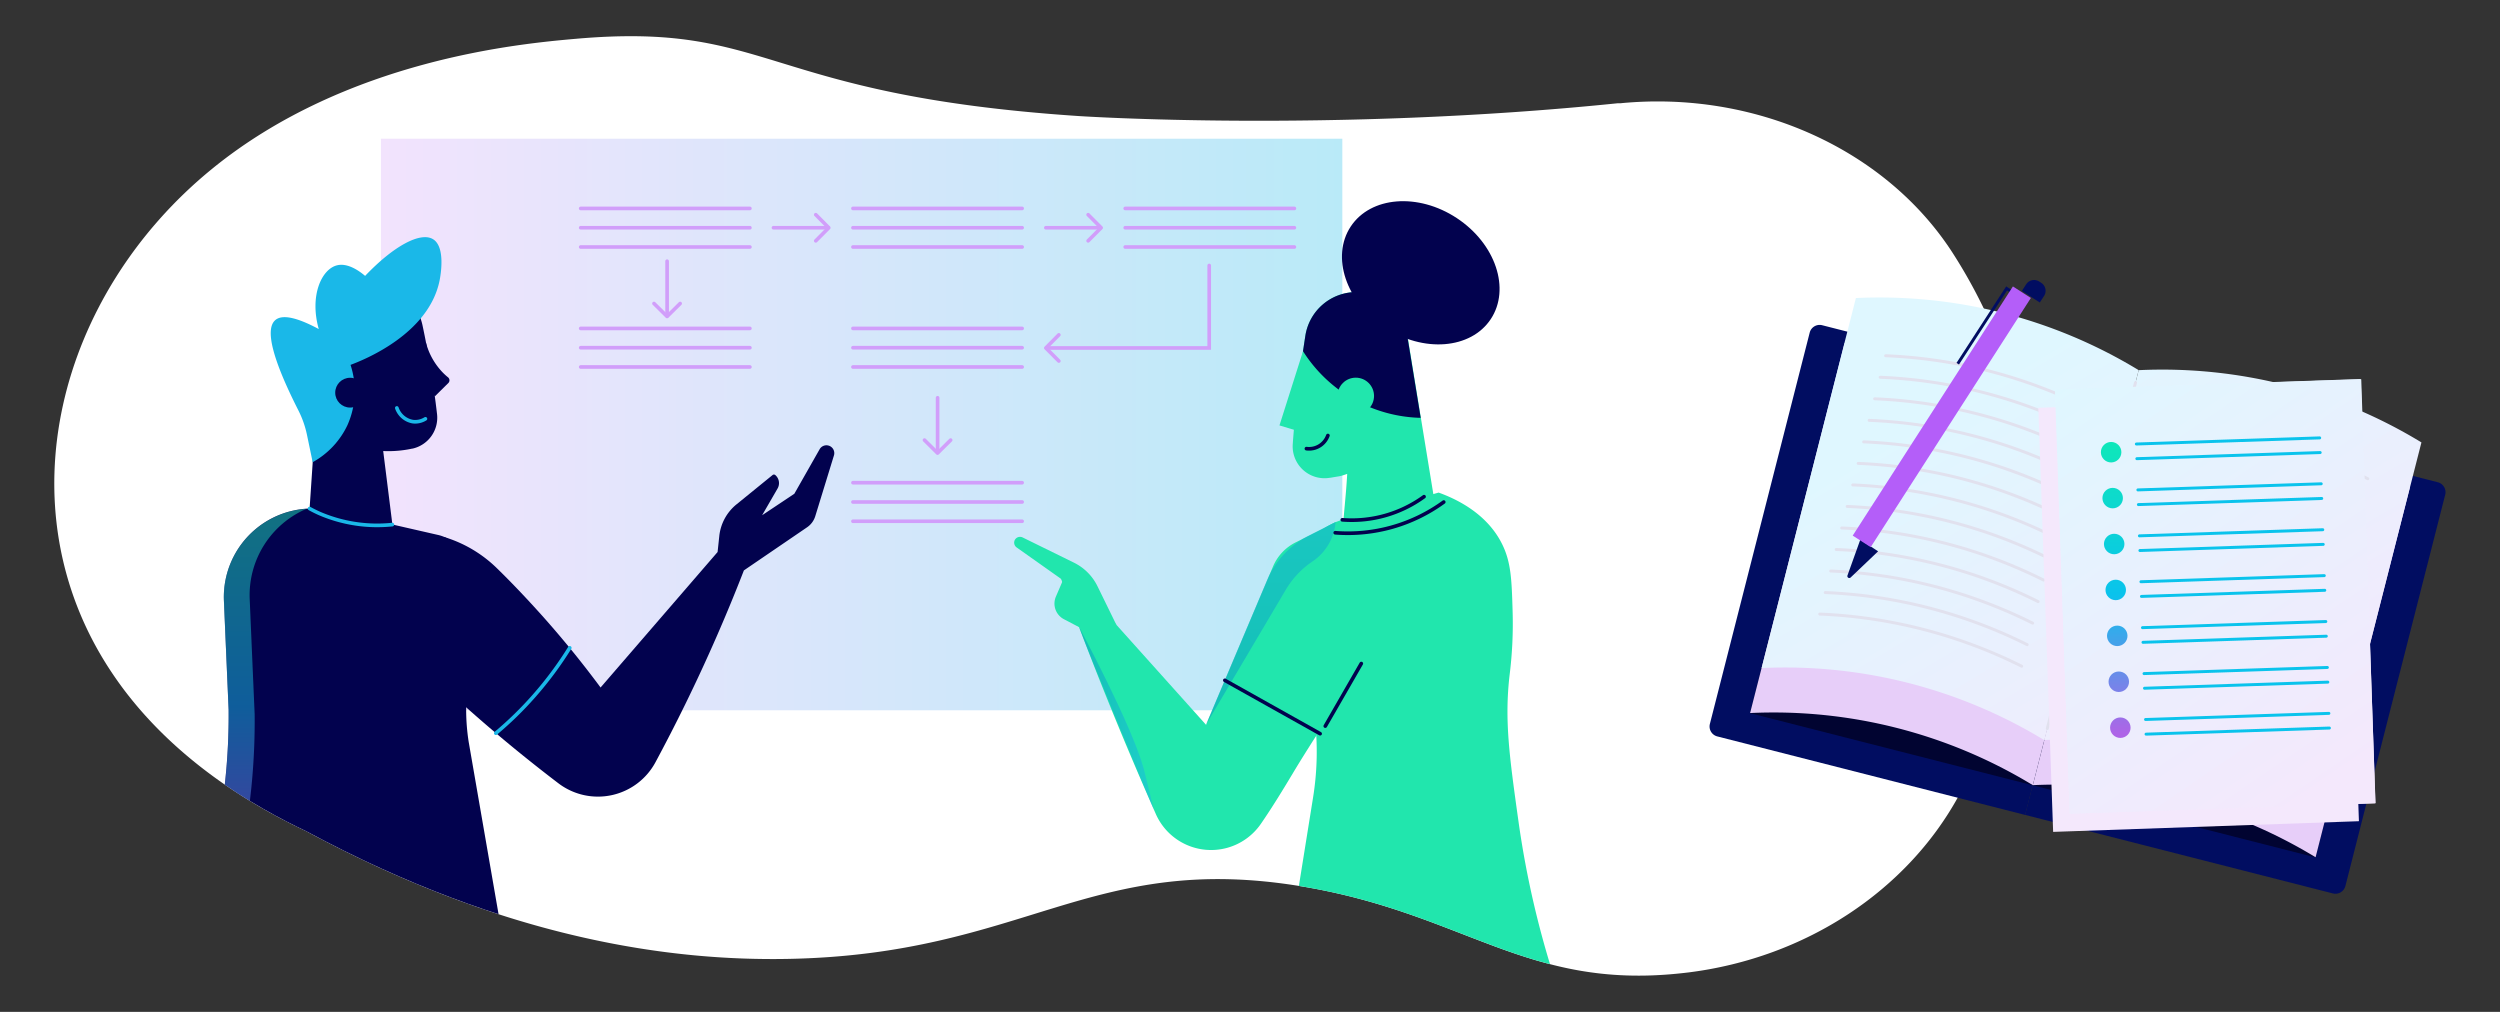 <?xml version="1.0" encoding="UTF-8"?> <svg xmlns="http://www.w3.org/2000/svg" xmlns:xlink="http://www.w3.org/1999/xlink" viewBox="0 0 841.99 340.79"><rect x="0" y="0" width="841.99" height="340.79" fill="#333333" stroke="none"/><defs><style>.cls-1,.cls-11,.cls-17,.cls-18,.cls-22,.cls-26,.cls-5,.cls-6{fill:none;}.cls-2{isolation:isolate;}.cls-3{fill:#fff;}.cls-4{fill:url(#linear-gradient);}.cls-5,.cls-6{stroke:#d19efa;}.cls-11,.cls-17,.cls-22,.cls-26,.cls-5,.cls-6{stroke-linecap:round;}.cls-11,.cls-17,.cls-18,.cls-5{stroke-miterlimit:10;}.cls-22,.cls-26,.cls-5,.cls-6{stroke-width:1.23px;}.cls-22,.cls-26,.cls-6{stroke-linejoin:round;}.cls-7{fill:#010d61;}.cls-8{fill:#010431;}.cls-9{fill:#e7cef9;}.cls-10{fill:url(#linear-gradient-2);}.cls-11{stroke:#e1e1ee;}.cls-12{fill:url(#linear-gradient-3);}.cls-13{fill:#f4e8fc;mix-blend-mode:multiply;}.cls-14{fill:url(#linear-gradient-4);}.cls-15{fill:url(#linear-gradient-5);}.cls-16{fill:url(#linear-gradient-6);}.cls-17{stroke:#0ac3ec;}.cls-18{stroke:#010d61;}.cls-19{fill:#b45ef9;}.cls-20{clip-path:url(#clip-path);}.cls-21{fill:#02024e;}.cls-22{stroke:#1ab8e8;}.cls-23{fill:#1ab8e8;}.cls-24,.cls-27{opacity:0.5;}.cls-24{fill:url(#linear-gradient-13);}.cls-25{fill:#21e6ad;}.cls-26{stroke:#02024e;}.cls-28{fill:url(#linear-gradient-14);}.cls-29{fill:url(#linear-gradient-15);}</style><linearGradient id="linear-gradient" x1="128.29" y1="142.97" x2="452.09" y2="142.97" gradientUnits="userSpaceOnUse"><stop offset="0" stop-color="#f2e3fd"></stop><stop offset="1" stop-color="#b9eaf8"></stop></linearGradient><linearGradient id="linear-gradient-2" x1="744.71" y1="292.43" x2="624.56" y2="172.27" gradientTransform="translate(76.38 -176.44) rotate(14.31)" gradientUnits="userSpaceOnUse"><stop offset="0" stop-color="#f4e8fc"></stop><stop offset="1" stop-color="#dff7ff"></stop></linearGradient><linearGradient id="linear-gradient-3" x1="793.85" y1="243.29" x2="673.7" y2="123.13" xlink:href="#linear-gradient-2"></linearGradient><linearGradient id="linear-gradient-4" x1="798.52" y1="249.71" x2="674.95" y2="140.98" gradientTransform="translate(89.94 -199.56) rotate(16.3)" xlink:href="#linear-gradient-2"></linearGradient><linearGradient id="linear-gradient-5" x1="799.51" y1="282.45" x2="675.94" y2="173.73" gradientTransform="translate(98.27 -231.28) rotate(16.3)" xlink:href="#linear-gradient-2"></linearGradient><linearGradient id="linear-gradient-6" x1="980.38" y1="728.24" x2="980.38" y2="826.13" gradientTransform="translate(-293.22 -545.93) rotate(-1.91)" gradientUnits="userSpaceOnUse"><stop offset="0" stop-color="#0ee7ba"></stop><stop offset="0.52" stop-color="#0ac3ec"></stop><stop offset="1" stop-color="#ae64e7"></stop></linearGradient><clipPath id="clip-path"><path class="cls-1" d="M659.56,268.26c-17.39,31.7-51.24,54.22-90.73,59.23-1,.12-2,.24-3,.34-51.68,5.49-72.7-20.1-126.94-29.22-71.8-12.08-93.45,22.95-173.85,24.35-37.95.66-93.36-6.1-161.89-43C86.81,272.24,56.58,255.54,37,225.54.93,170.45,19.51,99.25,71.36,56.92c45.34-37,104.16-42.22,122.45-43.84,66.21-5.85,62.45,18.85,169.4,26,0,0,84.47,5.63,181.5-4.29l.32,0,.57,0c45.62-4.5,89.93,15.6,112.39,50.93a174.67,174.67,0,0,1,19.18,40.89C695.55,184.52,677.16,236.19,659.56,268.26Z"></path></clipPath><linearGradient id="linear-gradient-13" x1="84.42" y1="306.84" x2="84.42" y2="162.49" gradientUnits="userSpaceOnUse"><stop offset="0" stop-color="#b45ff9"></stop><stop offset="0.48" stop-color="#1bb9e8"></stop><stop offset="1" stop-color="#21e6ae"></stop></linearGradient><linearGradient id="linear-gradient-14" x1="427.99" y1="252.77" x2="427.99" y2="108.42" gradientUnits="userSpaceOnUse"><stop offset="0" stop-color="#0794be"></stop><stop offset="1" stop-color="#1bb9e8"></stop></linearGradient><linearGradient id="linear-gradient-15" x1="363.42" y1="241.95" x2="388.62" y2="241.95" xlink:href="#linear-gradient-14"></linearGradient></defs><g class="cls-2"><g id="Layer_4" data-name="Layer 4"><path class="cls-3" d="M659.56,268.26c-17.39,31.7-51.24,54.22-90.73,59.23-1,.12-2,.24-3,.34-51.68,5.49-72.7-20.1-126.94-29.22-71.8-12.08-93.45,22.95-173.85,24.35-37.95.66-93.36-6.1-161.89-43C86.81,272.24,56.58,255.54,37,225.54.93,170.45,19.51,99.25,71.36,56.92c45.34-37,104.16-42.22,122.45-43.84,66.21-5.85,62.45,18.85,169.4,26,0,0,84.47,5.63,181.5-4.29l.32,0,.57,0c45.62-4.5,89.93,15.6,112.39,50.93a174.67,174.67,0,0,1,19.18,40.89C695.55,184.52,677.16,236.19,659.56,268.26Z"></path><rect class="cls-4" x="128.29" y="46.72" width="323.8" height="192.5"></rect><line class="cls-5" x1="287.27" y1="110.61" x2="344.25" y2="110.61"></line><line class="cls-5" x1="287.27" y1="117.11" x2="344.25" y2="117.11"></line><line class="cls-5" x1="287.27" y1="123.6" x2="344.25" y2="123.6"></line><line class="cls-5" x1="195.58" y1="110.61" x2="252.56" y2="110.61"></line><line class="cls-5" x1="195.58" y1="117.11" x2="252.56" y2="117.11"></line><line class="cls-5" x1="195.58" y1="123.6" x2="252.56" y2="123.6"></line><line class="cls-5" x1="287.27" y1="162.57" x2="344.25" y2="162.57"></line><line class="cls-5" x1="287.27" y1="169.07" x2="344.25" y2="169.07"></line><line class="cls-5" x1="287.27" y1="175.56" x2="344.25" y2="175.56"></line><line class="cls-5" x1="195.58" y1="70.2" x2="252.56" y2="70.2"></line><line class="cls-5" x1="195.58" y1="76.7" x2="252.56" y2="76.7"></line><line class="cls-5" x1="195.58" y1="83.19" x2="252.56" y2="83.19"></line><line class="cls-5" x1="287.27" y1="70.2" x2="344.25" y2="70.2"></line><line class="cls-5" x1="287.27" y1="76.7" x2="344.25" y2="76.7"></line><line class="cls-5" x1="287.27" y1="83.19" x2="344.25" y2="83.19"></line><line class="cls-5" x1="378.97" y1="70.2" x2="435.94" y2="70.2"></line><line class="cls-5" x1="378.97" y1="76.7" x2="435.94" y2="76.7"></line><line class="cls-5" x1="378.97" y1="83.19" x2="435.94" y2="83.19"></line><line class="cls-5" x1="260.5" y1="76.7" x2="278.9" y2="76.7"></line><polyline class="cls-6" points="274.75 81.11 279.12 76.71 274.75 72.31"></polyline><line class="cls-5" x1="352.24" y1="76.7" x2="370.64" y2="76.7"></line><polyline class="cls-6" points="366.48 81.11 370.85 76.71 366.48 72.31"></polyline><line class="cls-5" x1="315.78" y1="133.97" x2="315.78" y2="152.37"></line><polyline class="cls-6" points="311.36 148.22 315.76 152.59 320.17 148.22"></polyline><line class="cls-5" x1="224.68" y1="87.97" x2="224.68" y2="106.37"></line><polyline class="cls-6" points="220.26 102.22 224.67 106.58 229.07 102.22"></polyline><polyline class="cls-5" points="352.45 117.2 407.26 117.2 407.26 89.41"></polyline><polyline class="cls-6" points="356.61 112.78 352.24 117.19 356.61 121.59"></polyline><g id="Artwork_109" data-name="Artwork 109"><path class="cls-7" d="M594.46,120.08h107a0,0,0,0,1,0,0V263a0,0,0,0,1,0,0h-107a3.46,3.46,0,0,1-3.46-3.46v-136a3.46,3.46,0,0,1,3.46-3.46Z" transform="translate(67.37 -153.75) rotate(14.31)"></path><path class="cls-7" d="M698,147.38h107a3.46,3.46,0,0,1,3.46,3.46v136a3.46,3.46,0,0,1-3.46,3.46H698a0,0,0,0,1,0,0V147.38A0,0,0,0,1,698,147.38Z" transform="translate(77.44 -179.36) rotate(14.31)"></path><rect class="cls-8" x="598.69" y="166.32" width="196.56" height="99.67" transform="translate(75.03 -165.52) rotate(14.31)"></rect><path class="cls-9" d="M670,120.42a168.4,168.4,0,0,0-48.76-4.84L589.42,240.15a167.87,167.87,0,0,1,95.23,24.29l31.77-124.58A168.44,168.44,0,0,0,670,120.42Z"></path><path class="cls-9" d="M766.53,145.05a168.36,168.36,0,0,1,45.12,19.1L779.88,288.72a167.88,167.88,0,0,0-95.23-24.28l31.77-124.58A168.69,168.69,0,0,1,766.53,145.05Z"></path><path class="cls-10" d="M673.82,105.22a168.4,168.4,0,0,0-48.76-4.84L593.3,225a167.92,167.92,0,0,1,95.23,24.29L720.3,124.67A168.5,168.5,0,0,0,673.82,105.22Z"></path><path class="cls-11" d="M703.07,137.37a167.24,167.24,0,0,0-68-17.56"></path><path class="cls-11" d="M701.23,144.62a167.76,167.76,0,0,0-68-17.56"></path><path class="cls-11" d="M699.38,151.87a167.76,167.76,0,0,0-68-17.56"></path><path class="cls-11" d="M697.53,159.12a167.53,167.53,0,0,0-68-17.55"></path><path class="cls-11" d="M695.68,166.37a167.53,167.53,0,0,0-68-17.55"></path><path class="cls-11" d="M693.83,173.62a167.53,167.53,0,0,0-68-17.55"></path><path class="cls-11" d="M692,180.87a167.53,167.53,0,0,0-68-17.55"></path><path class="cls-11" d="M690.13,188.12a167.53,167.53,0,0,0-68-17.55"></path><path class="cls-11" d="M688.28,195.37a167.54,167.54,0,0,0-68-17.55"></path><path class="cls-11" d="M686.43,202.62a167.43,167.43,0,0,0-68-17.55"></path><path class="cls-11" d="M684.58,209.87a167.43,167.43,0,0,0-68-17.55"></path><path class="cls-11" d="M682.74,217.12a167.53,167.53,0,0,0-68-17.55"></path><path class="cls-11" d="M680.89,224.38a167.33,167.33,0,0,0-68-17.56"></path><path class="cls-12" d="M770.4,129.85A168.59,168.59,0,0,1,815.53,149L783.76,273.53a167.78,167.78,0,0,0-95.23-24.29L720.3,124.67A168.26,168.26,0,0,1,770.4,129.85Z"></path><line class="cls-11" x1="719.23" y1="128.86" x2="689.52" y2="245.37"></line><path class="cls-11" d="M729.33,144.06a167.38,167.38,0,0,1,68.13,17.17"></path><path class="cls-11" d="M727.48,151.31a167.81,167.81,0,0,1,68.13,17.17"></path><path class="cls-11" d="M725.63,158.56a167.81,167.81,0,0,1,68.13,17.17"></path><path class="cls-11" d="M723.78,165.81A167.81,167.81,0,0,1,791.91,183"></path><path class="cls-11" d="M721.94,173.07a167.6,167.6,0,0,1,68.12,17.16"></path><path class="cls-11" d="M720.09,180.32a167.6,167.6,0,0,1,68.12,17.16"></path><path class="cls-11" d="M718.24,187.57a167.6,167.6,0,0,1,68.12,17.16"></path><path class="cls-11" d="M716.39,194.82A167.28,167.28,0,0,1,784.51,212"></path><path class="cls-11" d="M714.54,202.07a167.28,167.28,0,0,1,68.12,17.17"></path><path class="cls-11" d="M712.69,209.32a167.38,167.38,0,0,1,68.13,17.17"></path><path class="cls-11" d="M710.84,216.57A167.38,167.38,0,0,1,779,233.74"></path><path class="cls-11" d="M709,223.82A167.38,167.38,0,0,1,777.12,241"></path><path class="cls-11" d="M707.14,231.07a167.38,167.38,0,0,1,68.13,17.17"></path><rect class="cls-13" x="688.96" y="135.52" width="103.05" height="142.92" transform="translate(-6.77 25.95) rotate(-2)"></rect><rect class="cls-14" x="694.55" y="129.41" width="103.05" height="142.92" transform="translate(-6.55 26.14) rotate(-2)"></rect><rect class="cls-15" x="694.63" y="129.39" width="103.05" height="142.92" transform="translate(-6.29 25.01) rotate(-1.91)"></rect><circle class="cls-16" cx="711.02" cy="152.3" r="3.45"></circle><line class="cls-17" x1="719.52" y1="149.54" x2="781.26" y2="147.48"></line><line class="cls-17" x1="719.68" y1="154.48" x2="781.43" y2="152.42"></line><circle class="cls-16" cx="711.54" cy="167.76" r="3.45"></circle><line class="cls-17" x1="720.03" y1="165" x2="781.78" y2="162.94"></line><line class="cls-17" x1="720.2" y1="169.94" x2="781.95" y2="167.88"></line><circle class="cls-16" cx="712.05" cy="183.22" r="3.45"></circle><line class="cls-17" x1="720.55" y1="180.47" x2="782.3" y2="178.41"></line><line class="cls-17" x1="720.71" y1="185.41" x2="782.46" y2="183.34"></line><circle class="cls-16" cx="712.57" cy="198.69" r="3.45"></circle><line class="cls-17" x1="721.06" y1="195.93" x2="782.81" y2="193.87"></line><line class="cls-17" x1="721.23" y1="200.87" x2="782.98" y2="198.81"></line><circle class="cls-16" cx="713.08" cy="214.15" r="3.45"></circle><line class="cls-17" x1="721.58" y1="211.39" x2="783.33" y2="209.33"></line><line class="cls-17" x1="721.75" y1="216.33" x2="783.49" y2="214.27"></line><circle class="cls-16" cx="713.6" cy="229.61" r="3.45"></circle><line class="cls-17" x1="722.1" y1="226.86" x2="783.85" y2="224.8"></line><line class="cls-17" x1="722.26" y1="231.8" x2="784.01" y2="229.74"></line><circle class="cls-16" cx="714.12" cy="245.08" r="3.45"></circle><line class="cls-17" x1="722.61" y1="242.32" x2="784.36" y2="240.26"></line><line class="cls-17" x1="722.78" y1="247.26" x2="784.53" y2="245.2"></line><polyline class="cls-18" points="679.79 99.72 675.82 97.14 659.36 122.5"></polyline><path class="cls-7" d="M626.54,181.76l6,3.92-9.26,8.82a.65.65,0,0,1-1.06-.69Z"></path><rect class="cls-19" x="606.8" y="138.23" width="99.91" height="7.2" transform="matrix(0.54, -0.84, 0.84, 0.54, 180.2, 615.46)"></rect><path class="cls-7" d="M687,101.88l1.44-2.21a3.19,3.19,0,0,0-.94-4.4l-.7-.45a3.18,3.18,0,0,0-4.4.93L680.94,98Z"></path></g><g class="cls-20"><path class="cls-21" d="M104.27,171.28q2-29.68,4-59.36a17.22,17.22,0,0,1,34-2.49q1.44,6.73,2.66,14c.92,5.52,1.66,10.85,2.26,16a10.67,10.67,0,0,1-8.25,11.66l-.11,0a38.17,38.17,0,0,1-9.77.82q1.56,12.39,3.1,24.77a16.47,16.47,0,0,1-17.2,5.33C107.09,179.64,104.49,172,104.27,171.28Z"></path><path class="cls-21" d="M143.48,115.47a22.84,22.84,0,0,0,5.77,10.13,19.66,19.66,0,0,0,1.63,1.47A1.29,1.29,0,0,1,151,129l-4.55,4.49-5.44-7.2Z"></path><path class="cls-22" d="M133.65,137.4a6.94,6.94,0,0,0,5.43,4.61,6.53,6.53,0,0,0,4.2-.95"></path><path class="cls-23" d="M118.06,122.89c4.4-1.65,26.38-10.34,30-28.47.37-1.87,2-11.2-2.17-13.83s-13.22,2.13-22.92,12.33c-1.19-1-5.58-4.65-9.62-3.52-5.14,1.43-9.11,10.32-6,21.42q-11.2-6-14.64-3-5.31,4.6,7.84,30.51a33.05,33.05,0,0,1,2.84,8.14l1.92,9.2A27.83,27.83,0,0,0,117,143.23,28.19,28.19,0,0,0,118.06,122.89Z"></path><circle class="cls-21" cx="117.92" cy="132.25" r="5.02"></circle><path class="cls-21" d="M65.59,309.47a212,212,0,0,0,10.3-46.92A209.9,209.9,0,0,0,77,239q-.8-18.28-1.58-36.57A29.83,29.83,0,0,1,111.86,172l35.69,8.17A12.15,12.15,0,0,1,157,192.05v46.84a71.23,71.23,0,0,0,.84,10.92L179,371.86Z"></path><path class="cls-24" d="M65.59,309.47l8.51,4.68a224.86,224.86,0,0,0,10.52-48.54,224.27,224.27,0,0,0,1.15-25q-.84-19.4-1.67-38.8a31.62,31.62,0,0,1,19.16-30.45A29.86,29.86,0,0,0,75.4,202.39Q76.2,220.68,77,239a209.9,209.9,0,0,1-1.09,23.59A212.12,212.12,0,0,1,65.59,309.47Z"></path><path class="cls-21" d="M149.51,180.84h0a43.29,43.29,0,0,1,17.9,10.59c5,4.87,10,10.16,15.15,15.89,7.47,8.37,14,16.52,19.71,24.23l39.41-45.63.57-5.35A15.93,15.93,0,0,1,248,169.91L260.19,160a.71.71,0,0,1,.93,0h0a3.6,3.6,0,0,1,.76,4.53l-5.2,9,10.85-7.23,8.52-15a2.64,2.64,0,0,1,3.1-1.2h0a2.64,2.64,0,0,1,1.72,3.29l-6.29,20.46a7,7,0,0,1-2.76,3.74l-21.28,14.52c-5.49,14.15-12,29.25-19.71,45-3.32,6.79-6.69,13.32-10.06,19.59a22,22,0,0,1-32.65,7.15q-5.26-4-10.62-8.3c-12.69-10.17-24.07-20.29-34.22-30Q146.4,203.21,149.51,180.84Z"></path><path class="cls-22" d="M104.27,171.28c1.09.6,2.24,1.17,3.46,1.71a49.08,49.08,0,0,0,24.41,3.69"></path><path class="cls-22" d="M167,246.94a118.77,118.77,0,0,0,12.89-12.59,120.27,120.27,0,0,0,12-16.16"></path><path class="cls-25" d="M431.93,332.82l10.31-64.25a97,97,0,0,0,.53-27.07l-5.35-44.42a20.34,20.34,0,0,1,14.66-22l32.44-9.18c6.42,2.31,16.35,7.24,21.36,17.3,3.07,6.16,3.25,12.14,3.56,22.62a139.09,139.09,0,0,1-1,21.42c-1.79,15.31-.08,27.51,3,49.55a315.68,315.68,0,0,0,12.14,52.87Z"></path><path class="cls-25" d="M484,174.1l-10-61.19A17.35,17.35,0,0,0,456.8,98.37h0A17.37,17.37,0,0,0,439.65,113c-.89,5.63-1.71,11.46-2.42,17.49q-1.17,9.8-1.83,19a10.73,10.73,0,0,0,12.52,11.42l.15,0c3.68-.67,2.94-.34,5.66-1.31-.42,7.87-1.23,13.42-1.65,21.28Z"></path><path class="cls-21" d="M478.48,140.73l-4.56-27.82A17.35,17.35,0,0,0,456.8,98.37h0A17.37,17.37,0,0,0,439.65,113q-.4,2.61-.8,5.28A48.34,48.34,0,0,0,478.48,140.73Z"></path><ellipse class="cls-21" cx="478.48" cy="91.86" rx="22.06" ry="28.27" transform="translate(138.12 440.47) rotate(-56.55)"></ellipse><polygon class="cls-25" points="438.85 118.29 430.92 143.28 437.5 145.27 438.85 118.29"></polygon><circle class="cls-25" cx="456.62" cy="133.35" r="6.15"></circle><path class="cls-26" d="M440,151.1a6.73,6.73,0,0,0,4.38-.92,6.81,6.81,0,0,0,2.85-3.5"></path><path class="cls-25" d="M354.2,186.12l52,58,22.56-53.35a16.1,16.1,0,0,1,7.53-8.06l13.56-6.86,16,35.34c-7.88,14.91-20.62,32.93-30.16,48.8-3.67,6.13-7.26,12-11,17.43a20.35,20.35,0,0,1-35.41-3.26q-4.17-9.45-8.31-19.23C370.88,231.11,362,208.1,354.2,186.12Z"></path><g class="cls-27"><path class="cls-28" d="M449.79,176.13l0-.27-9.07,4.59a29.81,29.81,0,0,0-14,15l-20.6,48.71,26.92-45.52a29.89,29.89,0,0,1,8.86-9.45A17.73,17.73,0,0,0,449.79,176.13Z"></path><path class="cls-29" d="M385.24,259c-4.05-14.86-21.82-47.83-21.82-47.83,5.17,13.63,19.2,47.24,25.2,61.51C388.47,272.17,385.39,259.57,385.24,259Z"></path></g><path class="cls-25" d="M376,210.47l-6.36-13a17.37,17.37,0,0,0-8-8L344.4,181a2,2,0,0,0-2.63.88h0a2,2,0,0,0,.62,2.49L358,195.41l-2.37,5.51a5.94,5.94,0,0,0,2.7,7.63l5.06,2.65Z"></path><path class="cls-26" d="M452.08,175.07a41.38,41.38,0,0,0,27.53-7.79"></path><path class="cls-26" d="M449.7,179.43a54.85,54.85,0,0,0,36.54-10.34"></path><line class="cls-26" x1="412.52" y1="229.13" x2="444.61" y2="247.11"></line><line class="cls-26" x1="446.35" y1="244.55" x2="458.48" y2="223.48"></line></g></g></g></svg> 